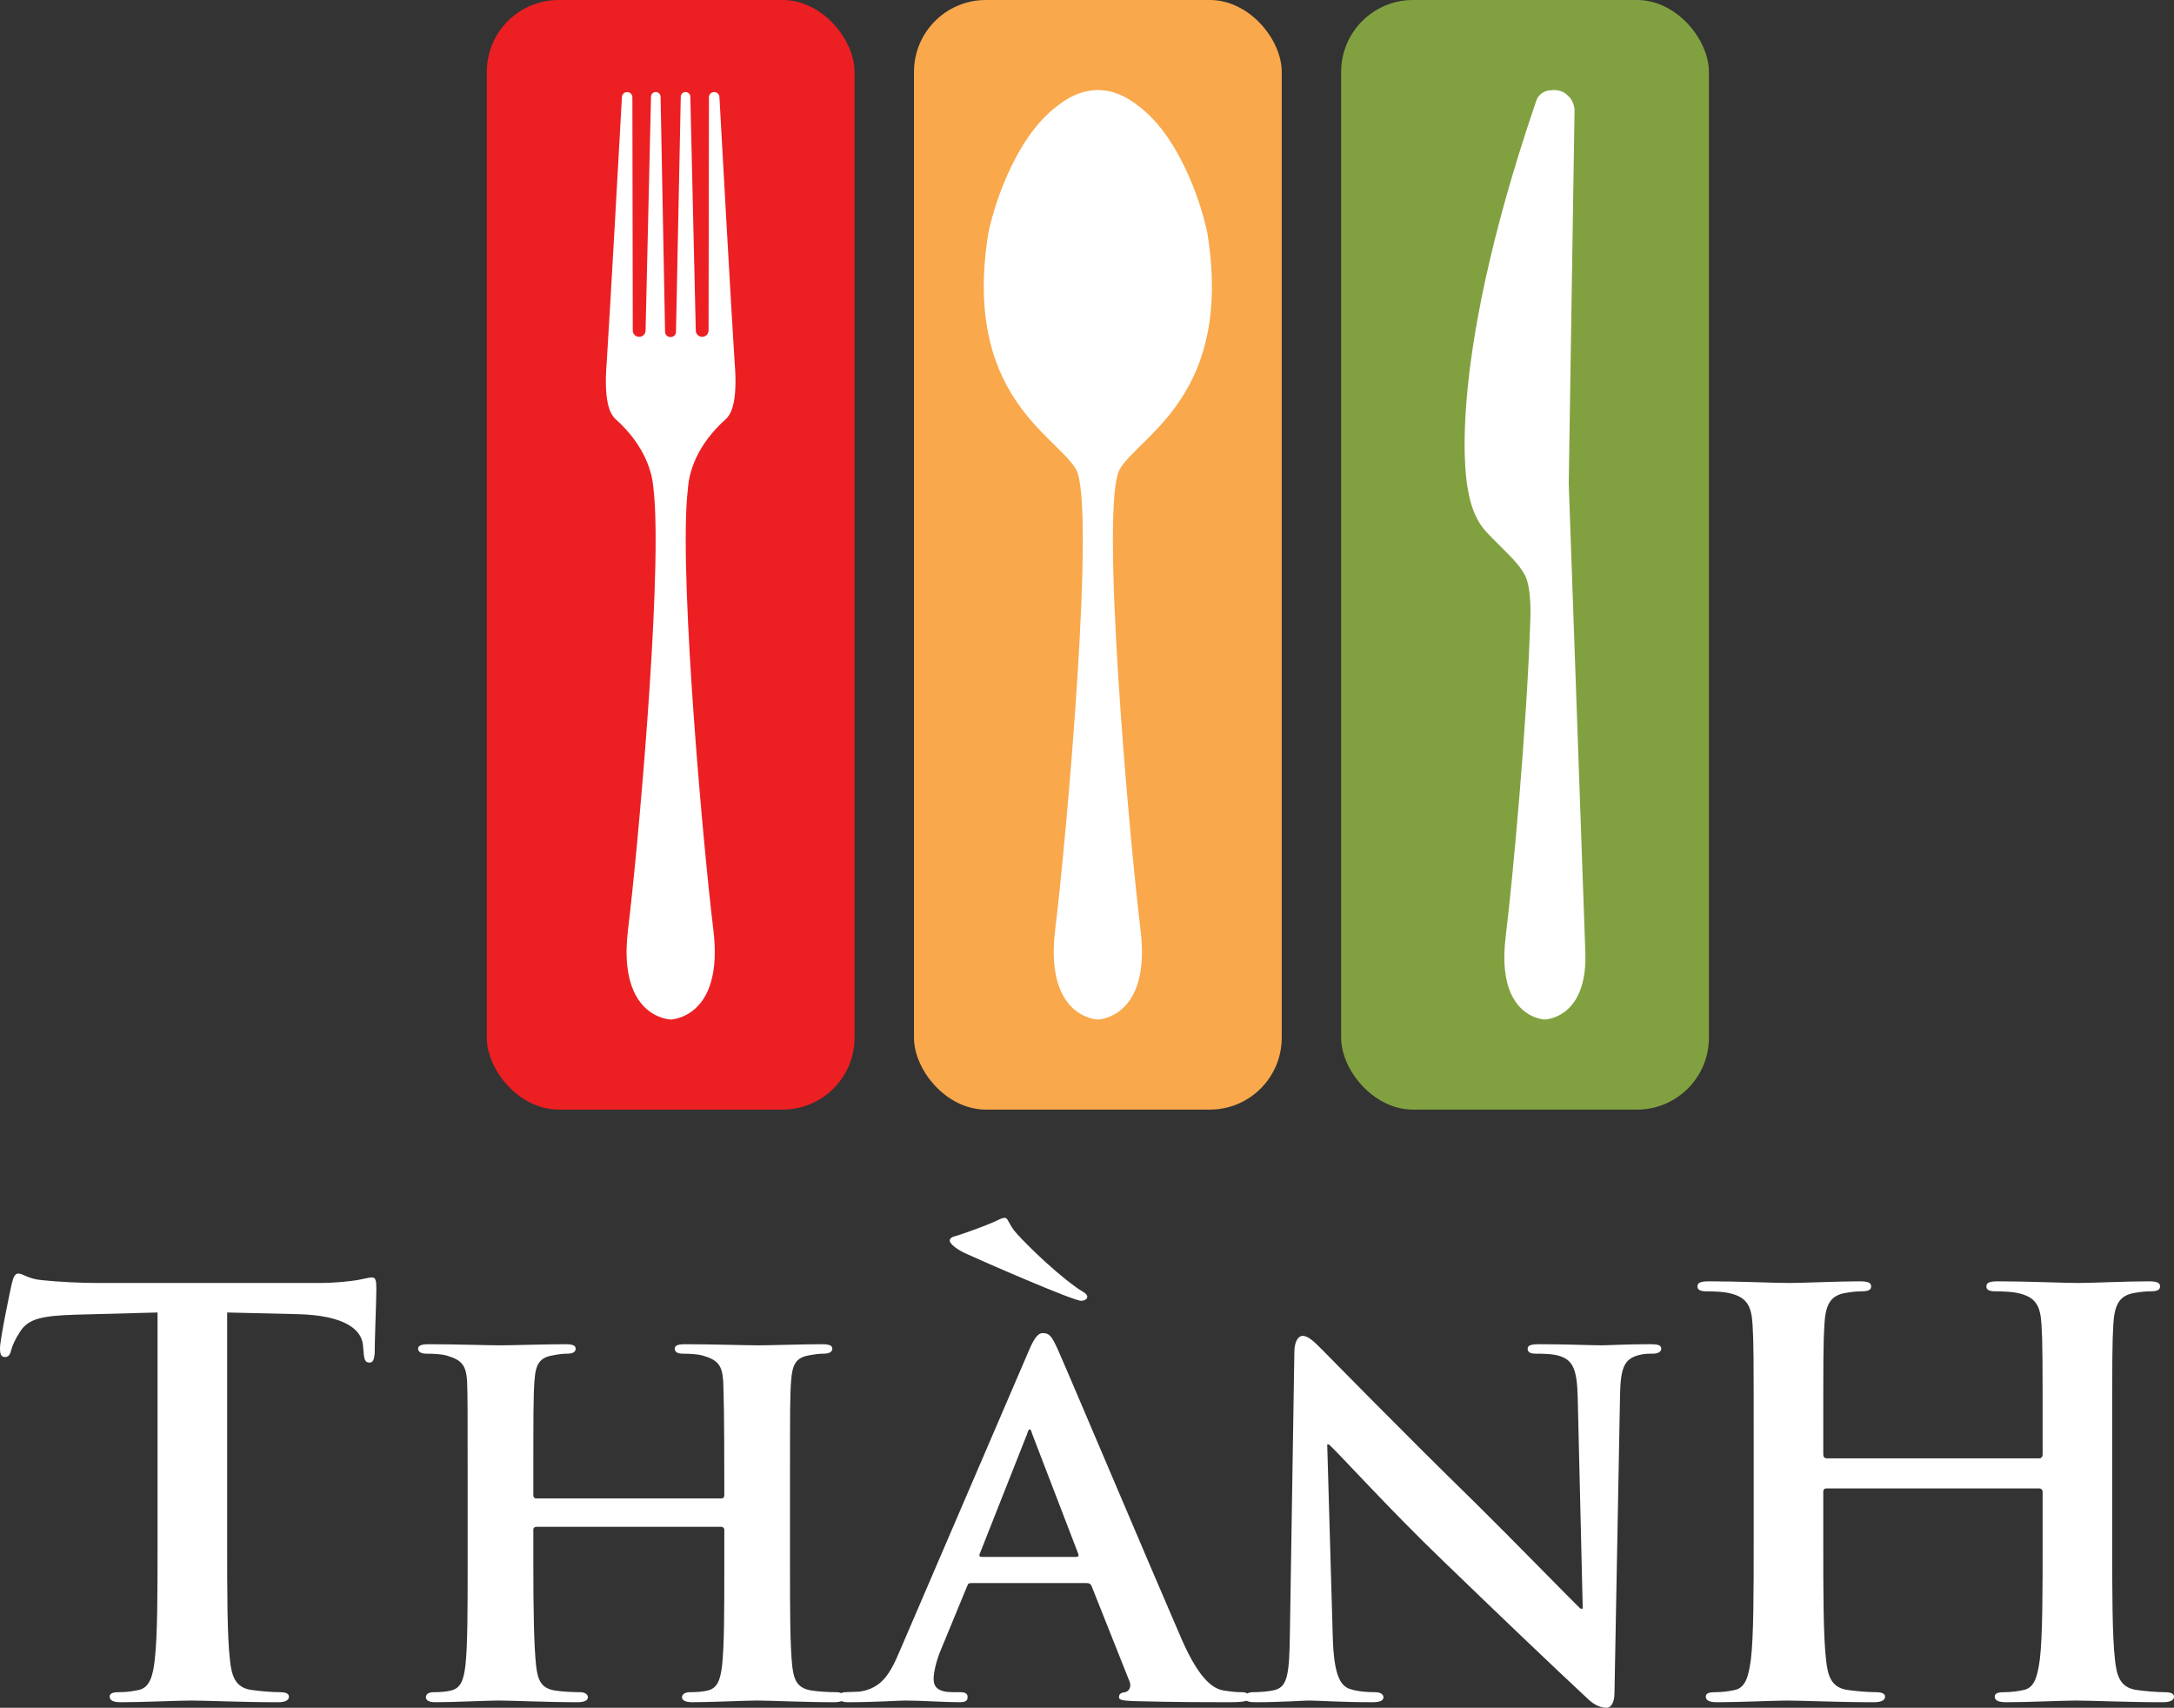 <svg xmlns="http://www.w3.org/2000/svg" id="Layer_2" viewBox="0 0 4340.83 3409.73"><rect x="0" y="0" width="4340.83" height="3409.73" fill="#333333" stroke="none"/><defs><style>      .cls-1 {        fill: #81a140;      }      .cls-2 {        fill: #f9a84c;      }      .cls-3 {        fill: #fff;      }      .cls-4 {        fill: #ec1f23;      }    </style></defs><g id="_x2014_&#xCE;&#xD3;&#xC8;_x5F_1"><g><g><g><rect class="cls-2" x="1824.94" y="0" width="734.29" height="2215.39" rx="143.53" ry="143.53"></rect><path class="cls-3" d="M2410.99,466.81c-1.15-6.89-3.3-16.15-6.4-27.12,0,0-38.8-161.11-133.8-229.84-19.76-15.43-41.34-25.98-64.56-29.08v-.02h-.18c-4.59-.6-9.24-.95-13.96-.95,0,.31,0,.63,0,.95h0c0-.31,0-.63,0-.95-4.72,0-9.37.34-13.96.95h-.17v.02c-23.23,3.1-44.81,13.64-64.57,29.08-95,68.73-133.79,229.83-133.8,229.84-3.1,10.97-5.25,20.23-6.4,27.12-51.08,321.05,133.77,401.31,174.86,469.41,41.09,68.1-19.2,741.82-41.09,919.37-14.06,114.07,25.08,155.85,54.87,171.15h0s.02,0,.02,0c16.57,8.5,30.24,8.82,30.24,8.82,0,0,107.02-2.43,85.13-179.98-21.89-177.55-82.17-851.27-41.09-919.37,41.09-68.1,225.93-148.36,174.86-469.41Z"></path></g><g><rect class="cls-4" x="971.99" y="0" width="734.29" height="2215.39" rx="143.53" ry="143.53"></rect><g><path class="cls-3" d="M1339.14,179.81c0,.31,0,.63,0,.95h0c0-.31,0-.63,0-.95Z"></path><path class="cls-3" d="M1466.82,723.09c-5.8-87.01-26.72-463.84-30.36-529.51-.3-5.49-4.84-9.78-10.34-9.78h-.2c-5.71,0-10.34,4.62-10.35,10.33l-.78,465.73c-.01,6.97-5.67,12.61-12.64,12.61h-.25c-6.86,0-12.47-5.48-12.63-12.34l-10.88-467.1c-.12-5.14-4.32-9.24-9.45-9.24h-.2c-5.15,0-9.35,4.12-9.46,9.27l-9.54,469.57c-.12,5.72-4.78,10.29-10.5,10.31h-.1s-.91-.02-.91-.02c-5.64-.13-10.17-4.68-10.28-10.32l-8.97-469.53c-.1-5.15-4.3-9.28-9.46-9.28h-.19c-5.14,0-9.34,4.1-9.45,9.24l-10.88,467.1c-.16,6.86-5.77,12.34-12.63,12.34h-.25c-6.97,0-12.62-5.64-12.64-12.61l-.78-465.73c0-5.71-4.64-10.33-10.35-10.33h-.2c-5.49,0-10.03,4.29-10.34,9.78-3.64,65.66-24.56,442.5-30.36,529.51-7.32,88.09,10.57,105.9,16.27,112.46,61.66,54.61,74.64,110.03,76.91,138.21h0c.09.7.07,1.43.16,2.14,1.28,10.5,1.68,17.33,1.68,17.33,14.32,182.07-33.48,708.5-52.45,862.36-14.06,114.07,25.08,155.85,54.87,171.15h0s.02,0,.02,0c16.57,8.5,30.24,8.82,30.24,8.82,0,0,107.02-2.43,85.13-179.98-18.97-153.86-66.77-680.29-52.45-862.36,0,0,.78-6.51,1.68-17.33.08-.72.17-1.44.25-2.15h-.1c2.26-28.18,15.24-83.6,76.91-138.21,5.69-6.56,23.58-24.37,16.27-112.46Z"></path></g></g><g><rect class="cls-1" x="2677.89" y="0" width="734.29" height="2215.39" rx="143.53" ry="143.53"></rect><path class="cls-3" d="M3165.28,1896.92l-32.99-931.5,11.63-746.71s-.93-17.07-12.74-27.06c-14.07-15.56-34.59-11.3-34.59-11.3-13.21,0-24.96,8.42-29.19,20.94-.72,2.13-1.43,4.25-2.14,6.37-185.29,544.8-134.47,768.32-134.47,768.32.63,4.25,1.36,8.27,2.2,12.02,5.74,28.08,16.45,54.57,35.04,74.31,34.78,36.94,62.86,59.11,77,86.62,10.47,20.37,11.42,60.96,10.72,83.85-6.55,214.22-35.85,528.05-49.33,637.35-12.93,104.86,23.06,143.27,50.44,157.34h0s.02,0,.02,0c15.23,7.82,27.8,8.11,27.8,8.11,0,0,77.79-1.77,80.87-116.92.18-6.84.1-14.08-.28-21.74Z"></path></g></g><g><path class="cls-3" d="M314.59,2620.48l-165.63,4.45c-64.47,2.22-91.15,7.78-107.83,32.24-11.12,16.67-16.67,30.01-18.9,38.91-2.22,8.89-5.56,13.34-12.23,13.34-7.78,0-10-5.56-10-17.79,0-17.79,21.12-118.94,23.34-127.84,3.33-14.45,6.67-21.12,13.34-21.12,8.89,0,20.01,11.12,47.8,13.34,32.24,3.33,74.48,5.56,111.16,5.56h440.2c35.57,0,60.03-3.33,76.7-5.56,16.67-3.34,25.57-5.56,30.01-5.56,7.78,0,8.89,6.67,8.89,23.34,0,23.34-3.33,100.04-3.33,128.95-1.11,11.12-3.33,17.79-10,17.79-8.89,0-11.12-5.56-12.23-22.23l-1.11-12.23c-2.22-28.9-32.24-60.03-131.17-62.25l-140.06-3.34v455.76c0,102.27,0,190.09,5.56,237.89,3.33,31.12,10,55.58,43.35,60.03,15.56,2.22,40.02,4.45,56.69,4.45,12.23,0,17.79,3.33,17.79,8.89,0,7.78-8.89,11.12-21.12,11.12-73.37,0-143.4-3.33-174.53-3.33-25.57,0-95.6,3.33-140.07,3.33-14.45,0-22.23-3.33-22.23-11.12,0-5.56,4.45-8.89,17.79-8.89,16.67,0,30.01-2.22,40.02-4.45,22.23-4.45,28.9-28.9,32.24-61.14,5.56-46.69,5.56-134.51,5.56-236.78v-455.76Z"></path><path class="cls-3" d="M1440.65,2991.76c2.22,0,5.56-1.11,5.56-6.67v-20.01c0-143.4-1.11-177.86-2.22-207.87-2.22-32.24-11.12-42.24-42.24-51.13-7.78-2.22-24.46-3.34-37.79-3.34-11.12,0-16.67-3.33-16.67-10s6.67-8.89,21.13-8.9c52.25,0,121.17,2.22,146.73,2.22,23.34,0,87.82-2.22,125.61-2.22,14.45,0,21.12,2.22,21.12,8.89s-6.67,10-17.79,10c-7.78,0-16.67,1.11-28.9,3.34-25.57,4.45-33.35,17.79-35.57,51.13-2.22,30.01-2.22,56.69-2.22,200.09v166.74c0,86.71,0,161.18,4.45,202.31,3.33,26.68,8.89,44.46,38.91,48.91,13.34,2.22,34.46,3.34,50.02,3.34,10,0,15.56,5.56,15.56,10,0,6.67-7.78,10-20,10-63.36,0-127.84-3.33-154.52-3.33-22.23,0-91.15,3.33-128.95,3.33-13.34,0-21.12-3.33-21.12-10,0-4.45,4.45-10,15.56-10,15.56,0,26.68-1.11,35.57-3.34,20.01-4.45,25.57-22.23,28.9-50.02,4.45-40.02,4.45-112.27,4.45-198.98v-72.26c0-3.33-3.33-5.56-5.56-5.56h-369.06c-3.33,0-6.67,1.11-6.67,5.56v72.26c0,86.71,1.11,158.96,5.56,200.09,3.33,26.68,8.89,44.46,37.79,48.91,13.34,2.22,35.57,3.34,50.02,3.34,11.12,0,15.56,5.56,15.56,10,0,6.67-7.78,10-20.01,10-63.36,0-131.17-3.33-158.96-3.33-22.23,0-86.71,3.33-125.61,3.33-12.23,0-18.9-3.33-18.9-10,0-4.45,3.33-10,15.56-10,14.45,0,25.57-1.11,34.46-3.34,20.01-4.45,25.57-22.23,28.9-50.02,4.45-40.02,4.45-114.5,4.45-201.2v-166.74c0-143.4,0-170.08-1.11-200.09-2.22-32.24-11.12-42.24-42.24-51.13-7.78-2.22-24.46-3.34-38.91-3.34-10,0-16.67-3.33-16.67-10s7.78-8.89,21.12-8.9c52.25,0,116.72,2.22,143.4,2.22,23.34,0,91.15-2.22,130.06-2.22,13.34,0,20.01,2.22,20.01,8.89s-5.56,10-17.79,10c-7.78,0-16.67,1.11-27.79,3.34-26.68,4.45-34.46,17.79-36.68,51.13-2.22,30.01-2.22,64.47-2.22,207.87v20.01c0,5.56,3.33,6.67,6.67,6.67h369.06Z"></path><path class="cls-3" d="M1939.76,3160.73c-5.56,0-6.67,1.11-8.89,6.67l-52.25,126.72c-10,23.34-14.45,46.69-14.45,57.8,0,16.67,8.89,26.68,38.91,26.68h14.45c12.23,0,14.45,4.45,14.45,10,0,7.78-5.56,10-15.56,10-32.24,0-77.81-3.33-108.94-3.33-10,0-62.25,3.33-113.39,3.33-12.23,0-17.79-2.22-17.79-10,0-5.56,3.33-10,11.12-10,8.89,0,20.01-1.11,28.9-1.11,44.46-6.67,61.14-35.57,81.15-83.37l255.67-594.71c11.12-26.68,18.9-37.79,28.9-37.79,14.45,0,18.9,8.89,28.9,30.01,23.34,52.25,186.75,439.09,249,582.49,37.79,85.59,65.58,97.82,83.37,101.16,14.45,2.22,25.57,3.34,36.68,3.34,8.89,0,13.34,3.33,13.34,10,0,7.78-5.56,10-42.24,10-34.46,0-105.6,0-187.86-2.22-17.79-1.11-28.9-1.11-28.9-7.78,0-5.56,2.22-8.89,12.23-10,6.67-1.11,13.34-10.01,8.89-21.12l-75.59-190.09c-2.22-5.56-5.56-6.67-10-6.67h-230.1ZM2158.75,2597.14c-16.67,0-206.76-83.37-225.66-92.26-21.12-8.89-36.68-21.12-36.68-27.79,0-5.56,5.56-7.78,14.45-10,21.12-6.67,60.03-21.12,74.48-27.79,12.23-5.56,15.56-7.78,21.12-7.78s6.67,8.89,17.79,24.46c10,13.34,72.26,76.7,123.39,113.38,11.12,8.89,23.34,12.23,23.34,20.01,0,5.56-7.78,7.78-12.23,7.78ZM2148.74,3108.48c4.45,0,5.56-2.22,4.45-5.56l-92.26-240.12c-1.11-3.33-2.22-8.89-4.45-8.89-3.33,0-4.45,5.56-5.56,8.9l-94.49,239c-2.22,4.45,0,6.67,3.33,6.67h188.98Z"></path><path class="cls-3" d="M2661.19,3269.67c2.22,73.37,14.45,95.6,33.35,102.27,16.67,5.56,35.57,6.67,51.13,6.67,11.12,0,16.67,4.45,16.67,10,0,7.78-8.89,10-22.23,10-63.36,0-108.94-3.33-126.73-3.33-8.89,0-55.58,3.33-105.61,3.33-13.34,0-22.23-1.11-22.23-10,0-5.56,6.67-10,15.56-10,13.34,0,31.12-1.11,44.46-4.45,25.57-6.67,28.9-32.24,30.01-114.5l8.89-560.26c0-18.9,6.67-32.24,16.67-32.24,12.23,0,25.57,14.45,42.24,31.12,12.23,12.23,158.96,162.29,301.25,301.25,66.7,65.59,196.76,198.98,211.21,212.32h4.45l-10.01-420.19c-1.11-57.8-10-74.48-33.35-83.37-14.45-5.56-37.79-5.56-51.13-5.56-12.23,0-15.56-4.45-15.56-10,0-7.78,10-8.89,24.46-8.9,51.13,0,103.38,2.22,124.5,2.22,11.12,0,47.8-2.22,95.59-2.22,13.34,0,22.23,1.11,22.23,8.89,0,5.56-5.56,10-16.67,10-10,0-17.79,0-30.01,3.34-26.68,7.78-34.46,24.46-35.57,77.81l-11.12,595.83c0,21.12-7.78,30.01-15.56,30.01-16.67,0-30.01-10.01-40.02-20.01-61.14-56.69-183.42-173.41-285.69-272.35-106.72-102.27-210.1-216.77-228.99-233.44h-3.33l11.12,385.73Z"></path><path class="cls-3" d="M4071.82,2911.73c3.33,0,6.67-2.22,6.67-7.78v-23.34c0-168.97,0-200.09-2.22-235.66-2.22-37.79-11.12-55.58-47.8-63.36-8.89-2.22-27.79-3.33-43.35-3.33-12.23,0-18.9-2.22-18.9-10.01s7.78-10,23.35-10.01c60.03,0,130.06,3.34,160.07,3.34,26.68,0,96.71-3.34,140.06-3.33,15.56,0,23.34,2.22,23.34,10s-6.67,10.01-20.01,10.01c-8.89,0-18.9,1.11-32.24,3.33-30.01,5.56-38.91,24.46-41.13,63.36-2.22,35.57-2.22,66.7-2.22,235.66v195.64c0,102.27,0,190.09,5.56,237.89,3.33,31.12,10,55.58,43.35,60.03,15.56,2.22,40.02,4.45,56.69,4.45,12.23,0,17.79,3.33,17.79,8.89,0,7.78-8.89,11.12-22.22,11.12-72.25,0-142.29-3.33-173.41-3.33-25.57,0-95.6,3.33-138.96,3.33-15.56,0-23.34-3.33-23.34-11.12,0-5.56,4.45-8.89,17.79-8.89,16.67,0,30.01-2.22,40.02-4.45,22.23-4.45,27.79-28.9,32.24-61.14,5.56-46.69,5.56-134.51,5.56-236.78v-97.82c0-4.45-3.33-6.67-6.67-6.67h-424.64c-3.34,0-6.67,1.11-6.67,6.67v97.82c0,102.27,0,190.09,5.56,237.89,3.33,31.12,10,55.58,43.35,60.03,15.56,2.22,40.02,4.45,56.69,4.45,12.23,0,17.79,3.33,17.79,8.89,0,7.78-8.89,11.12-22.23,11.12-72.26,0-142.29-3.33-173.41-3.33-25.57,0-95.6,3.33-140.07,3.33-14.45,0-22.23-3.33-22.23-11.12,0-5.56,4.45-8.89,17.79-8.89,16.67,0,30.01-2.22,40.02-4.45,22.23-4.45,27.79-28.9,32.24-61.14,5.56-46.69,5.56-134.51,5.56-236.78v-195.64c0-168.97,0-200.09-2.22-235.66-2.22-37.79-11.12-55.58-47.8-63.36-8.89-2.22-27.79-3.33-43.35-3.33-12.23,0-18.9-2.22-18.9-10.01s7.78-10,23.35-10.01c60.03,0,130.06,3.34,160.07,3.34,26.68,0,96.71-3.34,140.06-3.33,15.56,0,23.34,2.22,23.34,10s-6.67,10.01-20.01,10.01c-8.89,0-18.9,1.11-32.24,3.33-30.01,5.56-38.91,24.46-41.13,63.36-2.22,35.57-2.22,66.7-2.22,235.66v23.34c0,5.56,3.33,7.78,6.67,7.78h424.64Z"></path></g></g></g></svg>